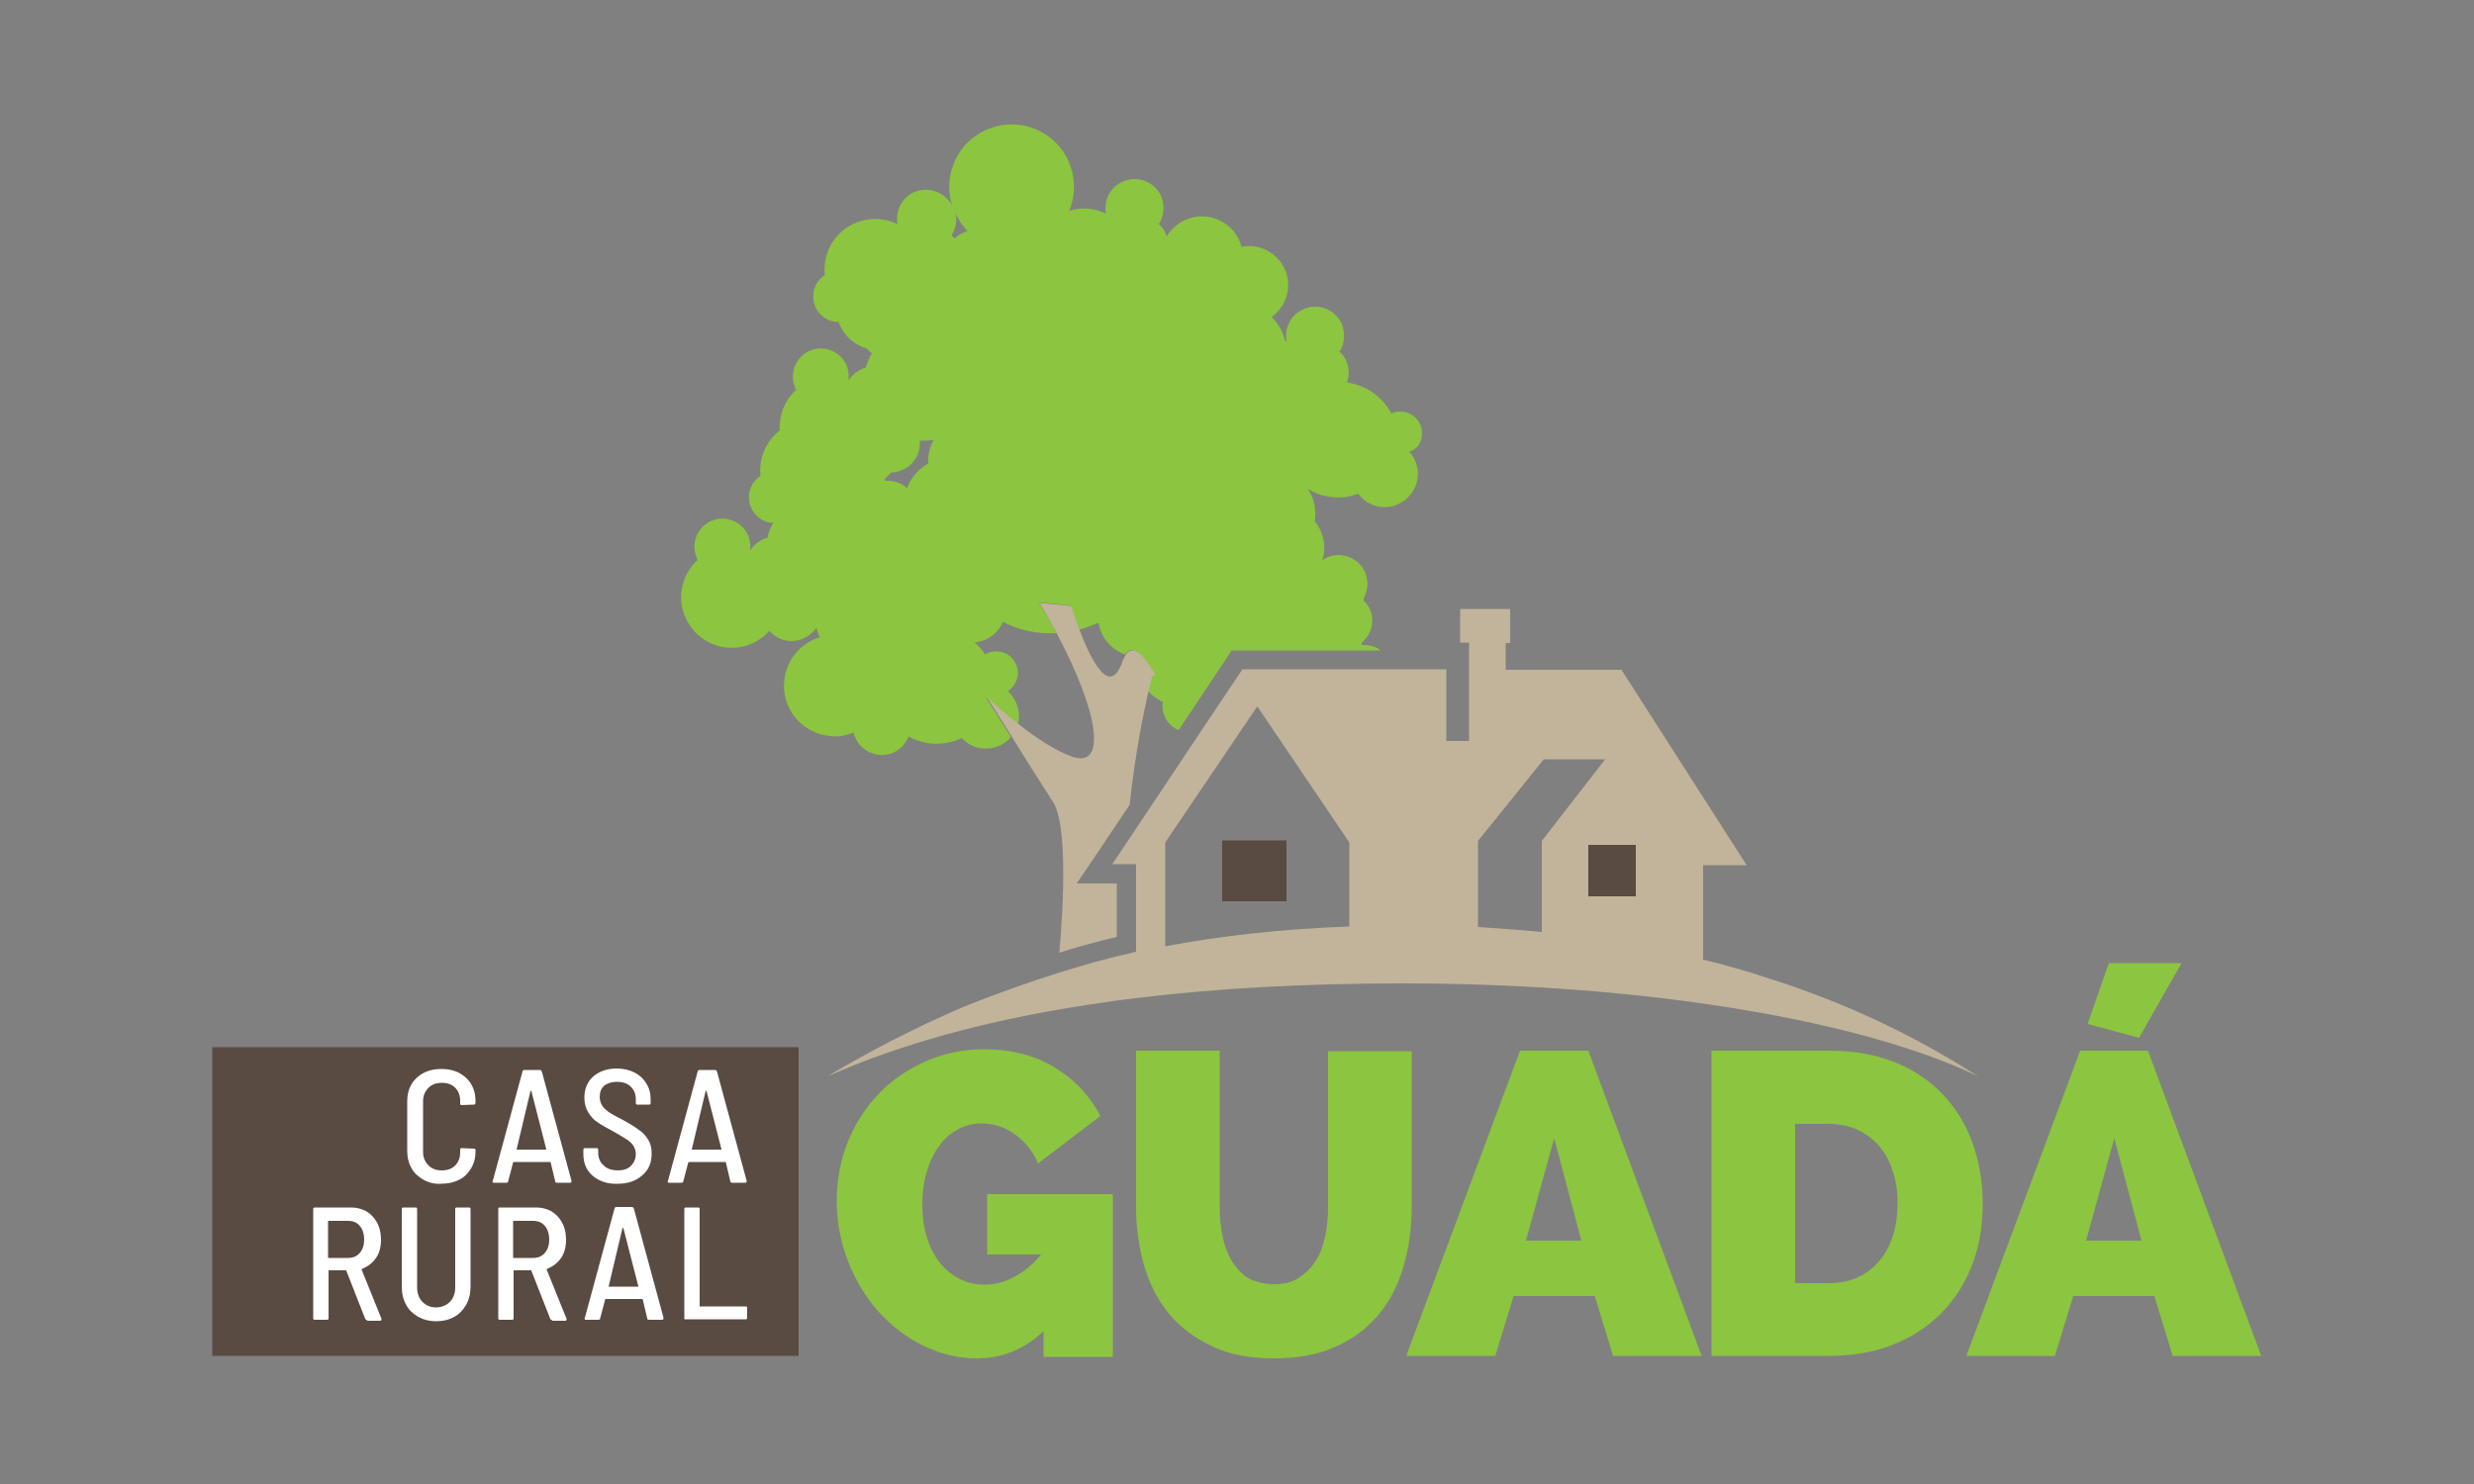 <?xml version="1.0" encoding="utf-8"?>
<!-- Generator: Adobe Illustrator 25.4.1, SVG Export Plug-In . SVG Version: 6.00 Build 0)  -->
<svg version="1.1" id="Capa_1" xmlns="http://www.w3.org/2000/svg" xmlns:xlink="http://www.w3.org/1999/xlink" x="0px" y="0px"
	 viewBox="0 0 500 300" style="enable-background:new 0 0 500 300;" xml:space="preserve">
<rect x="0" y="0" width="500" height="300" fill="#808080" stroke="none"/>
<style type="text/css">
	.st0{fill:#594A42;}
	.st1{fill:#FFFFFF;}
	.st2{fill:none;}
	.st3{fill:#8CC53F;}
	.st4{fill:#C1B49A;}
</style>
<g>
	<rect x="42.9" y="211.7" class="st0" width="118.5" height="62.4"/>
	<g>
		<path class="st1" d="M85.6,238.5c-1-0.6-1.9-1.3-2.4-2.3c-0.6-1-0.9-2.2-0.9-3.5v-10c0-2,0.6-3.6,1.9-4.8c1.3-1.2,2.9-1.8,5-1.8
			c2.1,0,3.7,0.6,5,1.8c1.3,1.2,1.9,2.8,1.9,4.7v0.3c0,0.1,0,0.2-0.1,0.3c-0.1,0.1-0.1,0.1-0.2,0.1l-2.5,0.1c-0.2,0-0.3-0.1-0.3-0.3
			v-0.5c0-1.1-0.3-2-1-2.7c-0.7-0.7-1.6-1-2.7-1c-1.1,0-2,0.3-2.7,1c-0.7,0.7-1.1,1.6-1.1,2.7v10.3c0,1.1,0.4,2,1.1,2.7
			c0.7,0.7,1.6,1,2.7,1c1.1,0,2-0.3,2.7-1c0.7-0.7,1-1.6,1-2.7v-0.5c0-0.2,0.1-0.3,0.3-0.3l2.5,0.1c0.2,0,0.3,0.1,0.3,0.3v0.3
			c0,1.3-0.3,2.4-0.9,3.4c-0.6,1-1.4,1.8-2.4,2.3c-1,0.5-2.2,0.8-3.6,0.8C87.9,239.4,86.7,239.1,85.6,238.5z"/>
		<path class="st1" d="M112.2,238.8l-0.9-3.8c0-0.1-0.1-0.1-0.2-0.1h-7.2c-0.1,0-0.1,0-0.2,0.1l-1,3.8c0,0.2-0.1,0.3-0.4,0.3h-2.5
			c-0.1,0-0.2,0-0.2-0.1c-0.1-0.1-0.1-0.2,0-0.3l6-22.1c0-0.2,0.2-0.3,0.4-0.3h3.1c0.2,0,0.3,0.1,0.4,0.3l6,22.1l0,0.1
			c0,0.2-0.1,0.3-0.3,0.3h-2.6C112.3,239.1,112.2,239,112.2,238.8z M104.4,232.4c0,0,0.1,0,0.1,0h5.8c0,0,0.1,0,0.1,0
			c0,0,0-0.1,0-0.1l-3-11.7c0,0,0-0.1-0.1-0.1c0,0,0,0-0.1,0.1L104.4,232.4C104.4,232.4,104.4,232.4,104.4,232.4z"/>
		<path class="st1" d="M119.8,237.7c-1.3-1.1-1.9-2.6-1.9-4.4v-0.9c0-0.2,0.1-0.3,0.3-0.3h2.4c0.2,0,0.3,0.1,0.3,0.3v0.7
			c0,1,0.4,1.9,1.1,2.5c0.7,0.7,1.7,1,2.9,1c1.1,0,2-0.3,2.6-0.9c0.6-0.6,1-1.4,1-2.4c0-0.6-0.2-1.2-0.5-1.7
			c-0.3-0.5-0.8-0.9-1.4-1.3c-0.6-0.4-1.5-0.9-2.7-1.6c-1.3-0.7-2.4-1.3-3.1-1.8c-0.8-0.5-1.4-1.2-1.9-2c-0.5-0.8-0.8-1.8-0.8-3
			c0-1.8,0.6-3.2,1.8-4.3c1.2-1,2.8-1.6,4.7-1.6c1.4,0,2.6,0.3,3.6,0.8c1,0.5,1.8,1.2,2.4,2.2c0.6,0.9,0.9,2,0.9,3.3v0.7
			c0,0.2-0.1,0.3-0.3,0.3h-2.4c-0.2,0-0.3-0.1-0.3-0.3v-0.7c0-1.1-0.3-1.9-1-2.6c-0.7-0.7-1.6-1-2.9-1c-1,0-1.9,0.3-2.5,0.8
			c-0.6,0.5-0.9,1.3-0.9,2.3c0,0.6,0.2,1.2,0.5,1.7c0.3,0.5,0.8,0.9,1.3,1.3c0.6,0.4,1.5,0.9,2.7,1.5c1.5,0.8,2.6,1.5,3.4,2.1
			c0.8,0.5,1.4,1.2,1.9,2c0.5,0.8,0.7,1.7,0.7,2.8c0,1.9-0.6,3.3-1.9,4.4c-1.2,1.1-2.9,1.7-4.9,1.7
			C122.8,239.4,121.1,238.8,119.8,237.7z"/>
		<path class="st1" d="M147.6,238.8l-0.9-3.8c0-0.1-0.1-0.1-0.2-0.1h-7.2c-0.1,0-0.1,0-0.2,0.1l-1,3.8c0,0.2-0.1,0.3-0.4,0.3h-2.5
			c-0.1,0-0.2,0-0.2-0.1c-0.1-0.1-0.1-0.2,0-0.3l6-22.1c0-0.2,0.2-0.3,0.4-0.3h3.1c0.2,0,0.3,0.1,0.4,0.3l6,22.1l0,0.1
			c0,0.2-0.1,0.3-0.3,0.3h-2.6C147.8,239.1,147.6,239,147.6,238.8z M139.8,232.4c0,0,0.1,0,0.1,0h5.8c0,0,0.1,0,0.1,0
			c0,0,0-0.1,0-0.1l-3-11.7c0,0,0-0.1-0.1-0.1c0,0,0,0-0.1,0.1L139.8,232.4C139.8,232.4,139.8,232.4,139.8,232.4z"/>
		<path class="st1" d="M73.8,266.6l-3.8-9.7c0-0.1-0.1-0.1-0.1-0.1h-3.4c-0.1,0-0.1,0-0.1,0.1v9.6c0,0.2-0.1,0.3-0.3,0.3h-2.5
			c-0.2,0-0.3-0.1-0.3-0.3v-22.1c0-0.2,0.1-0.3,0.3-0.3h7.3c1.8,0,3.3,0.6,4.4,1.8c1.1,1.2,1.7,2.7,1.7,4.7c0,1.4-0.3,2.7-1,3.7
			c-0.7,1-1.6,1.7-2.8,2.2c-0.1,0-0.1,0.1-0.1,0.2l4,9.9l0,0.1c0,0.2-0.1,0.3-0.3,0.3h-2.5C74,266.8,73.8,266.7,73.8,266.6z
			 M66.3,246.9v7.3c0,0.1,0,0.1,0.1,0.1h3.9c1,0,1.8-0.3,2.4-1c0.6-0.7,0.9-1.6,0.9-2.7c0-1.1-0.3-2.1-0.9-2.8c-0.6-0.7-1.4-1-2.4-1
			h-3.9C66.3,246.8,66.3,246.8,66.3,246.9z"/>
		<path class="st1" d="M84.5,266.2c-1-0.6-1.9-1.4-2.4-2.4c-0.6-1-0.9-2.3-0.9-3.7v-15.7c0-0.2,0.1-0.3,0.3-0.3H84
			c0.2,0,0.3,0.1,0.3,0.3v15.9c0,1.2,0.4,2.2,1.1,2.9c0.7,0.7,1.6,1.1,2.7,1.1c1.1,0,2.1-0.4,2.8-1.1c0.7-0.7,1.1-1.7,1.1-2.9v-15.9
			c0-0.2,0.1-0.3,0.3-0.3h2.5c0.2,0,0.3,0.1,0.3,0.3v15.7c0,1.4-0.3,2.6-0.9,3.7c-0.6,1-1.4,1.9-2.4,2.4c-1,0.6-2.3,0.9-3.7,0.9
			C86.8,267.1,85.6,266.8,84.5,266.2z"/>
		<path class="st1" d="M111.2,266.6l-3.8-9.7c0-0.1-0.1-0.1-0.1-0.1h-3.4c-0.1,0-0.1,0-0.1,0.1v9.6c0,0.2-0.1,0.3-0.3,0.3h-2.5
			c-0.2,0-0.3-0.1-0.3-0.3v-22.1c0-0.2,0.1-0.3,0.3-0.3h7.3c1.8,0,3.3,0.6,4.4,1.8c1.1,1.2,1.7,2.7,1.7,4.7c0,1.4-0.3,2.7-1,3.7
			c-0.7,1-1.6,1.7-2.8,2.2c-0.1,0-0.1,0.1-0.1,0.2l4,9.9l0,0.1c0,0.2-0.1,0.3-0.3,0.3h-2.5C111.4,266.8,111.2,266.7,111.2,266.6z
			 M103.7,246.9v7.3c0,0.1,0,0.1,0.1,0.1h3.9c1,0,1.8-0.3,2.4-1c0.6-0.7,0.9-1.6,0.9-2.7c0-1.1-0.3-2.1-0.9-2.8
			c-0.6-0.7-1.4-1-2.4-1h-3.9C103.7,246.8,103.7,246.8,103.7,246.9z"/>
		<path class="st1" d="M130.8,266.5l-0.9-3.8c0-0.1-0.1-0.1-0.2-0.1h-7.2c-0.1,0-0.1,0-0.2,0.1l-1,3.8c0,0.2-0.1,0.3-0.4,0.3h-2.5
			c-0.1,0-0.2,0-0.2-0.1c-0.1-0.1-0.1-0.2,0-0.3l6-22.1c0-0.2,0.2-0.3,0.4-0.3h3.1c0.2,0,0.3,0.1,0.4,0.3l6,22.1l0,0.1
			c0,0.2-0.1,0.3-0.3,0.3h-2.6C130.9,266.8,130.8,266.7,130.8,266.5z M123,260.1c0,0,0.1,0,0.1,0h5.8c0,0,0.1,0,0.1,0
			c0,0,0-0.1,0-0.1l-3-11.7c0,0,0-0.1-0.1-0.1c0,0,0,0-0.1,0.1L123,260.1C123,260.1,123,260.1,123,260.1z"/>
		<path class="st1" d="M138.3,266.5v-22.1c0-0.2,0.1-0.3,0.3-0.3h2.5c0.2,0,0.3,0.1,0.3,0.3V264c0,0.1,0,0.1,0.1,0.1h9.2
			c0.2,0,0.3,0.1,0.3,0.3v2c0,0.2-0.1,0.3-0.3,0.3h-12.1C138.4,266.8,138.3,266.7,138.3,266.5z"/>
	</g>
	<path class="st2" d="M272.6,170.3L254,142.7l-18.6,27.5v21c11.1-2.1,23.4-3.5,37.1-4V170.3z M260.1,182.2h-13v-12.3h13V182.2z"/>
	<g>
		<path class="st3" d="M287.3,88.5c0.5-2.4-1-4.7-3.4-5.2c-1-0.2-1.9-0.1-2.7,0.3c-1.6-3-4.4-5.3-8-6.1c-0.3-0.1-0.7-0.1-1-0.2
			c0.5-1.2,0.5-2.6,0-4c-0.3-0.9-0.8-1.6-1.5-2.2c1-1.5,1.2-3.4,0.6-5.3c-1.1-3-4.5-4.6-7.6-3.4c-2.7,1-4.2,3.8-3.7,6.6
			c-0.1,0-0.2-0.1-0.3-0.1c-0.4-1.8-1.3-3.5-2.7-4.8c1.2-0.9,2.2-2.1,2.8-3.6c1.6-4.1-0.4-8.6-4.5-10.2c-1.4-0.6-3-0.7-4.4-0.4
			c-0.6-2.5-2.4-4.6-5-5.6c-3.8-1.5-8.1,0.1-10.1,3.5c0-0.1-0.1-0.2-0.1-0.3c-0.3-0.9-0.8-1.6-1.5-2.2c1-1.5,1.2-3.4,0.6-5.3
			c-1.1-3-4.5-4.6-7.6-3.4c-2.7,1-4.2,3.8-3.7,6.6c-2.2-1.1-4.9-1.4-7.4-0.6c0-0.1,0.1-0.2,0.1-0.3c2.5-6.5-0.7-13.8-7.2-16.3
			c-6.5-2.5-13.8,0.7-16.3,7.2c-1.1,2.8-1.1,5.7-0.3,8.3c-1.4-2.6-4.5-3.8-7.3-2.8c-2.7,1-4.2,3.8-3.7,6.6c-2.4-1.2-5.4-1.4-8.1-0.4
			c-4.5,1.7-7.1,6.1-6.6,10.7c-2,1.3-2.9,3.8-2,6.2c0.8,2.1,2.7,3.3,4.8,3.3c0,0.1,0.1,0.2,0.1,0.3c1,2.5,3,4.3,5.5,5
			c0.3,0.4,0.7,0.7,1.1,1c-0.5,0.9-0.9,1.9-1.2,2.9c-0.2,0.1-0.4,0.1-0.6,0.2c-1.2,0.5-2.2,1.3-2.8,2.3c0,0-0.1,0-0.1,0
			c0.1-0.9,0-1.8-0.3-2.7c-1.1-2.9-4.4-4.4-7.3-3.3c-2.9,1.1-4.4,4.4-3.3,7.3c0.1,0.3,0.2,0.5,0.3,0.7c-2.3,2.1-3.5,5.1-3.3,8.2
			c-2.8,2.2-4.3,5.6-3.9,9.2c-2,1.3-2.9,3.8-2,6.2c0.8,2,2.6,3.3,4.6,3.3c-0.6,0.9-1,2-1.2,3c-0.2,0.1-0.4,0.1-0.6,0.2
			c-1.2,0.5-2.2,1.3-2.8,2.3c0,0-0.1,0-0.1,0c0.1-0.9,0-1.8-0.3-2.7c-1.1-2.9-4.4-4.4-7.3-3.3c-2.9,1.1-4.4,4.4-3.3,7.3
			c0.1,0.3,0.2,0.5,0.3,0.7c-3,2.7-4.2,7.1-2.7,11.1c2,5.3,7.9,8,13.2,6c1.6-0.6,3-1.6,4-2.8c1.6,1.9,4.2,2.6,6.6,1.7
			c1.2-0.5,2.2-1.3,2.9-2.3c0.1,0.3,0.2,0.7,0.3,1c0.1,0.3,0.2,0.6,0.4,0.9c-3.8,1.2-6.8,4.5-7.2,8.8c-0.6,5.6,3.5,10.6,9.2,11.2
			c1.7,0.2,3.4-0.1,4.8-0.7c0.6,2.4,2.6,4.2,5.1,4.5c2.7,0.3,5.1-1.3,6-3.7c1.3,0.7,2.8,1.2,4.5,1.4c2.2,0.2,4.4-0.2,6.3-1.1
			c1.1,1.2,2.5,2,4.2,2.1c2.3,0.2,4.4-0.7,5.7-2.3c-2.8-4.5-5.1-8.1-5.1-8.1s2.8,2.7,6.5,5.5c0.1-0.3,0.2-0.7,0.2-1
			c0.2-2.2-0.7-4.3-2.2-5.7c1.1-0.7,1.8-1.9,2-3.2c0.2-2.4-1.5-4.6-3.9-4.8c-1-0.1-1.9,0.1-2.7,0.6c-0.6-0.9-1.3-1.7-2.1-2.4
			c0.6-0.1,1.1-0.2,1.7-0.4c1.9-0.7,3.3-2.1,4-3.8c3.1,1.7,6.9,2.5,10.8,2.3c-1-2-2.2-4-3.5-6.2l6.4,0.6c0,0,0.7,2.2,1.7,4.9
			c0.8-0.2,1.6-0.5,2.4-0.8c0.5-0.2,1-0.4,1.5-0.6c0.1,0.5,0.2,1,0.4,1.5c0.9,2.4,2.7,4.1,5,4.9c2.2-3.4,6.1,4.2,6.1,4.2l-0.7,0
			c0,0-0.3,1.1-0.8,3.2c0.8,0.9,1.9,1.7,3,2.2c-0.1,0.9-0.1,1.8,0.3,2.7c0.5,1.4,1.6,2.5,2.9,3l9.6-14.4l1.1-1.7h2h28.2
			c-1.1-0.8-2.4-1.2-3.8-1.1c0-0.1,0-0.1-0.1-0.2c0-0.1,0-0.1-0.1-0.2c1.9-1.5,2.8-4.1,1.9-6.5c-0.3-0.8-0.8-1.5-1.4-2.1
			c0-0.1,0-0.3,0-0.4c0.8-1.5,1-3.3,0.4-5c-1.1-3-4.5-4.6-7.6-3.4c-0.4,0.2-0.9,0.4-1.2,0.7c0.6-1.7,0.6-3.6-0.1-5.5
			c-0.3-0.9-0.8-1.7-1.4-2.4c0.4-2.3-0.1-4.7-1.4-6.6c1.1,0.7,2.4,1.3,3.8,1.5c2.2,0.5,4.4,0.3,6.4-0.5c0.9,1.3,2.3,2.2,4,2.6
			c3.6,0.7,7.1-1.6,7.9-5.2c0.5-2.2-0.2-4.4-1.6-5.9C286.2,90.9,287,89.9,287.3,88.5z M187.6,93.7c-2,1.1-3.5,2.9-4.3,5
			c-1.1-1.1-2.7-1.6-4.3-1.5c0-0.1,0-0.1-0.1-0.2c0-0.1-0.1-0.1-0.1-0.2c0.5-0.4,0.9-0.8,1.3-1.3c0.7,0,1.4-0.1,2-0.4
			c2.5-0.9,4-3.4,3.8-6c0.9,0,1.9,0,2.8-0.2C187.9,90.3,187.5,92,187.6,93.7z M192.9,48.2c-0.2-0.2-0.4-0.4-0.6-0.6
			c0.8-1.3,1.2-2.9,0.8-4.5c0.6,1.3,1.4,2.5,2.4,3.6C194.6,47,193.7,47.5,192.9,48.2z"/>
		<g>
			<path class="st4" d="M212.8,162.1c2.9,4.5,2.2,20,1.3,30.5c3.1-1,5.3-1.6,6.1-1.8l0,0l0,0c1.9-0.5,3.7-1,5.5-1.4v-10.8h-1h-7.1
				l4-5.9l6.7-10c1.1-10.2,2.8-18.6,3.8-22.9c0.5-2,0.8-3.2,0.8-3.2l0.7,0c0,0-3.9-7.7-6.1-4.2c-0.2,0.3-0.4,0.7-0.6,1.2
				c-2.6,7.7-6.5-0.4-8.7-6.2c-1-2.7-1.7-4.9-1.7-4.9l-6.4-0.6c1.3,2.1,2.4,4.2,3.5,6.2c9,17,9.7,27.1,3.2,24.9
				c-3.5-1.2-7.5-3.9-10.8-6.5c-3.7-2.9-6.5-5.5-6.5-5.5s2.3,3.6,5.1,8.1C207.3,153.5,210.6,158.7,212.8,162.1z"/>
			<path class="st4" d="M364.3,200.1c-2.2-0.8-4.2-1.5-5.9-2c-0.9-0.3-1.9-0.6-2.8-0.9c-0.1,0-0.1,0-0.2-0.1
				c-3.6-1.1-7.3-2.2-11.2-3.1v-19.1h8.8l0,0l-25.3-39.5h-23.4V130h0.9v-6.9h-10.1v6.8h1.8v19.9h-4.6v-14.5h-10.8h-30.4l-7.9,11.8
				l-15.6,23.4l-2.8,4.2h2.6h2.2v17.7c-0.6,0.1-1.1,0.3-1.6,0.4c-2.3,0.5-4.6,1.1-6.8,1.7c-0.9,0.3-3.6,1-7.4,2.2
				c-4.8,1.5-11.5,3.8-19.2,6.9c-10,4.3-19,9-27.4,14c14.7-6.5,32-11.3,52.2-14.4c3.3-0.5,6.6-1,10-1.4c16.2-2,34.2-3,54.1-3
				c50.2,0,93.6,7.8,116.3,18.8C389.8,211.2,378.2,205.1,364.3,200.1z M272.6,187.3c-13.7,0.5-26,1.9-37.1,4v-21l18.6-27.5
				l18.6,27.5V187.3z M311.6,188.4c-4.2-0.4-8.5-0.7-12.9-1V170l13.3-16.5h12.4L311.6,170V188.4z M330.6,181.2H321v-10.4h9.6V181.2z
				"/>
		</g>
		<g>
			<rect x="247" y="169.9" class="st0" width="13" height="12.3"/>
			<rect x="321" y="170.8" class="st0" width="9.6" height="10.4"/>
		</g>
	</g>
	<g>
		<path class="st3" d="M210.9,269.1c-3.9,3.7-8.4,5.5-13.5,5.5c-3.8,0-7.4-0.9-10.9-2.6c-3.4-1.7-6.4-4-9-6.9
			c-2.6-2.9-4.6-6.3-6.1-10.1c-1.5-3.9-2.3-7.9-2.3-12.2c0-4.3,0.8-8.4,2.3-12.1c1.5-3.7,3.7-7,6.3-9.7c2.7-2.8,5.9-4.9,9.5-6.5
			c3.7-1.6,7.6-2.4,11.7-2.4c2.6,0,5.1,0.3,7.5,0.9c2.4,0.6,4.6,1.5,6.6,2.7c2,1.2,3.8,2.6,5.4,4.3c1.6,1.7,2.9,3.5,4,5.6l-12.6,9.6
			c-1-2.4-2.6-4.4-4.7-5.9c-2.1-1.5-4.4-2.2-6.7-2.2c-1.7,0-3.3,0.4-4.8,1.2c-1.5,0.8-2.8,1.9-3.8,3.4c-1.1,1.4-1.9,3.2-2.5,5.2
			c-0.6,2-0.9,4.2-0.9,6.6c0,2.4,0.3,4.6,0.9,6.6c0.6,2,1.5,3.7,2.6,5.1c1.1,1.4,2.4,2.5,4,3.3c1.5,0.8,3.2,1.2,5.1,1.2
			c2.1,0,4.1-0.5,6-1.6c1.9-1,3.8-2.5,5.4-4.5h-10.9v-12.2h25.4v32.9h-14V269.1z"/>
		<path class="st3" d="M257.5,259.6c2,0,3.7-0.4,5-1.3c1.4-0.9,2.5-2,3.4-3.4c0.9-1.4,1.5-3.1,1.9-4.9c0.4-1.9,0.6-3.8,0.6-5.8
			v-31.7h16.9v31.7c0,4.3-0.6,8.3-1.7,12c-1.1,3.7-2.8,7-5.1,9.7c-2.3,2.7-5.2,4.9-8.7,6.4c-3.5,1.6-7.6,2.3-12.4,2.3
			c-4.9,0-9.1-0.8-12.6-2.5c-3.5-1.7-6.4-3.9-8.6-6.6c-2.3-2.8-3.9-6-5-9.7c-1-3.7-1.6-7.6-1.6-11.7v-31.7h16.9v31.7
			c0,2,0.2,4,0.6,5.9c0.4,1.9,1,3.5,1.9,5c0.9,1.4,2,2.6,3.3,3.4C253.9,259.2,255.5,259.6,257.5,259.6z"/>
		<path class="st3" d="M284.2,274.1l23-61.7H321l22.9,61.7H326l-3.7-12.1h-16.4l-3.7,12.1H284.2z M314.1,230.1l-5.7,20.7h11.2
			L314.1,230.1z"/>
		<path class="st3" d="M345.9,274.1v-61.7h23.7c5.1,0,9.6,0.8,13.5,2.4c3.9,1.6,7.1,3.8,9.7,6.6c2.6,2.8,4.6,6,5.9,9.8
			c1.3,3.7,2,7.7,2,12c0,4.7-0.7,8.9-2.2,12.7c-1.5,3.8-3.6,7-6.3,9.7c-2.7,2.7-6,4.8-9.8,6.3c-3.8,1.5-8.1,2.2-12.8,2.2H345.9z
			 M383.5,243.2c0-2.4-0.3-4.5-1-6.5c-0.6-2-1.6-3.7-2.7-5c-1.2-1.4-2.7-2.5-4.4-3.3c-1.7-0.8-3.7-1.2-5.8-1.2h-6.8v32.2h6.8
			c2.2,0,4.2-0.4,5.9-1.2c1.7-0.8,3.2-1.9,4.4-3.4c1.2-1.4,2.1-3.2,2.7-5.1C383.2,247.7,383.5,245.5,383.5,243.2z"/>
		<path class="st3" d="M397.4,274.1l23-61.7h13.7l22.9,61.7h-17.9l-3.7-12.1H419l-3.7,12.1H397.4z M427.3,230.1l-5.7,20.7h11.2
			L427.3,230.1z M432.3,209.8l-10.4-2.8l4.3-12.3h14.7L432.3,209.8z"/>
	</g>
</g>
</svg>
